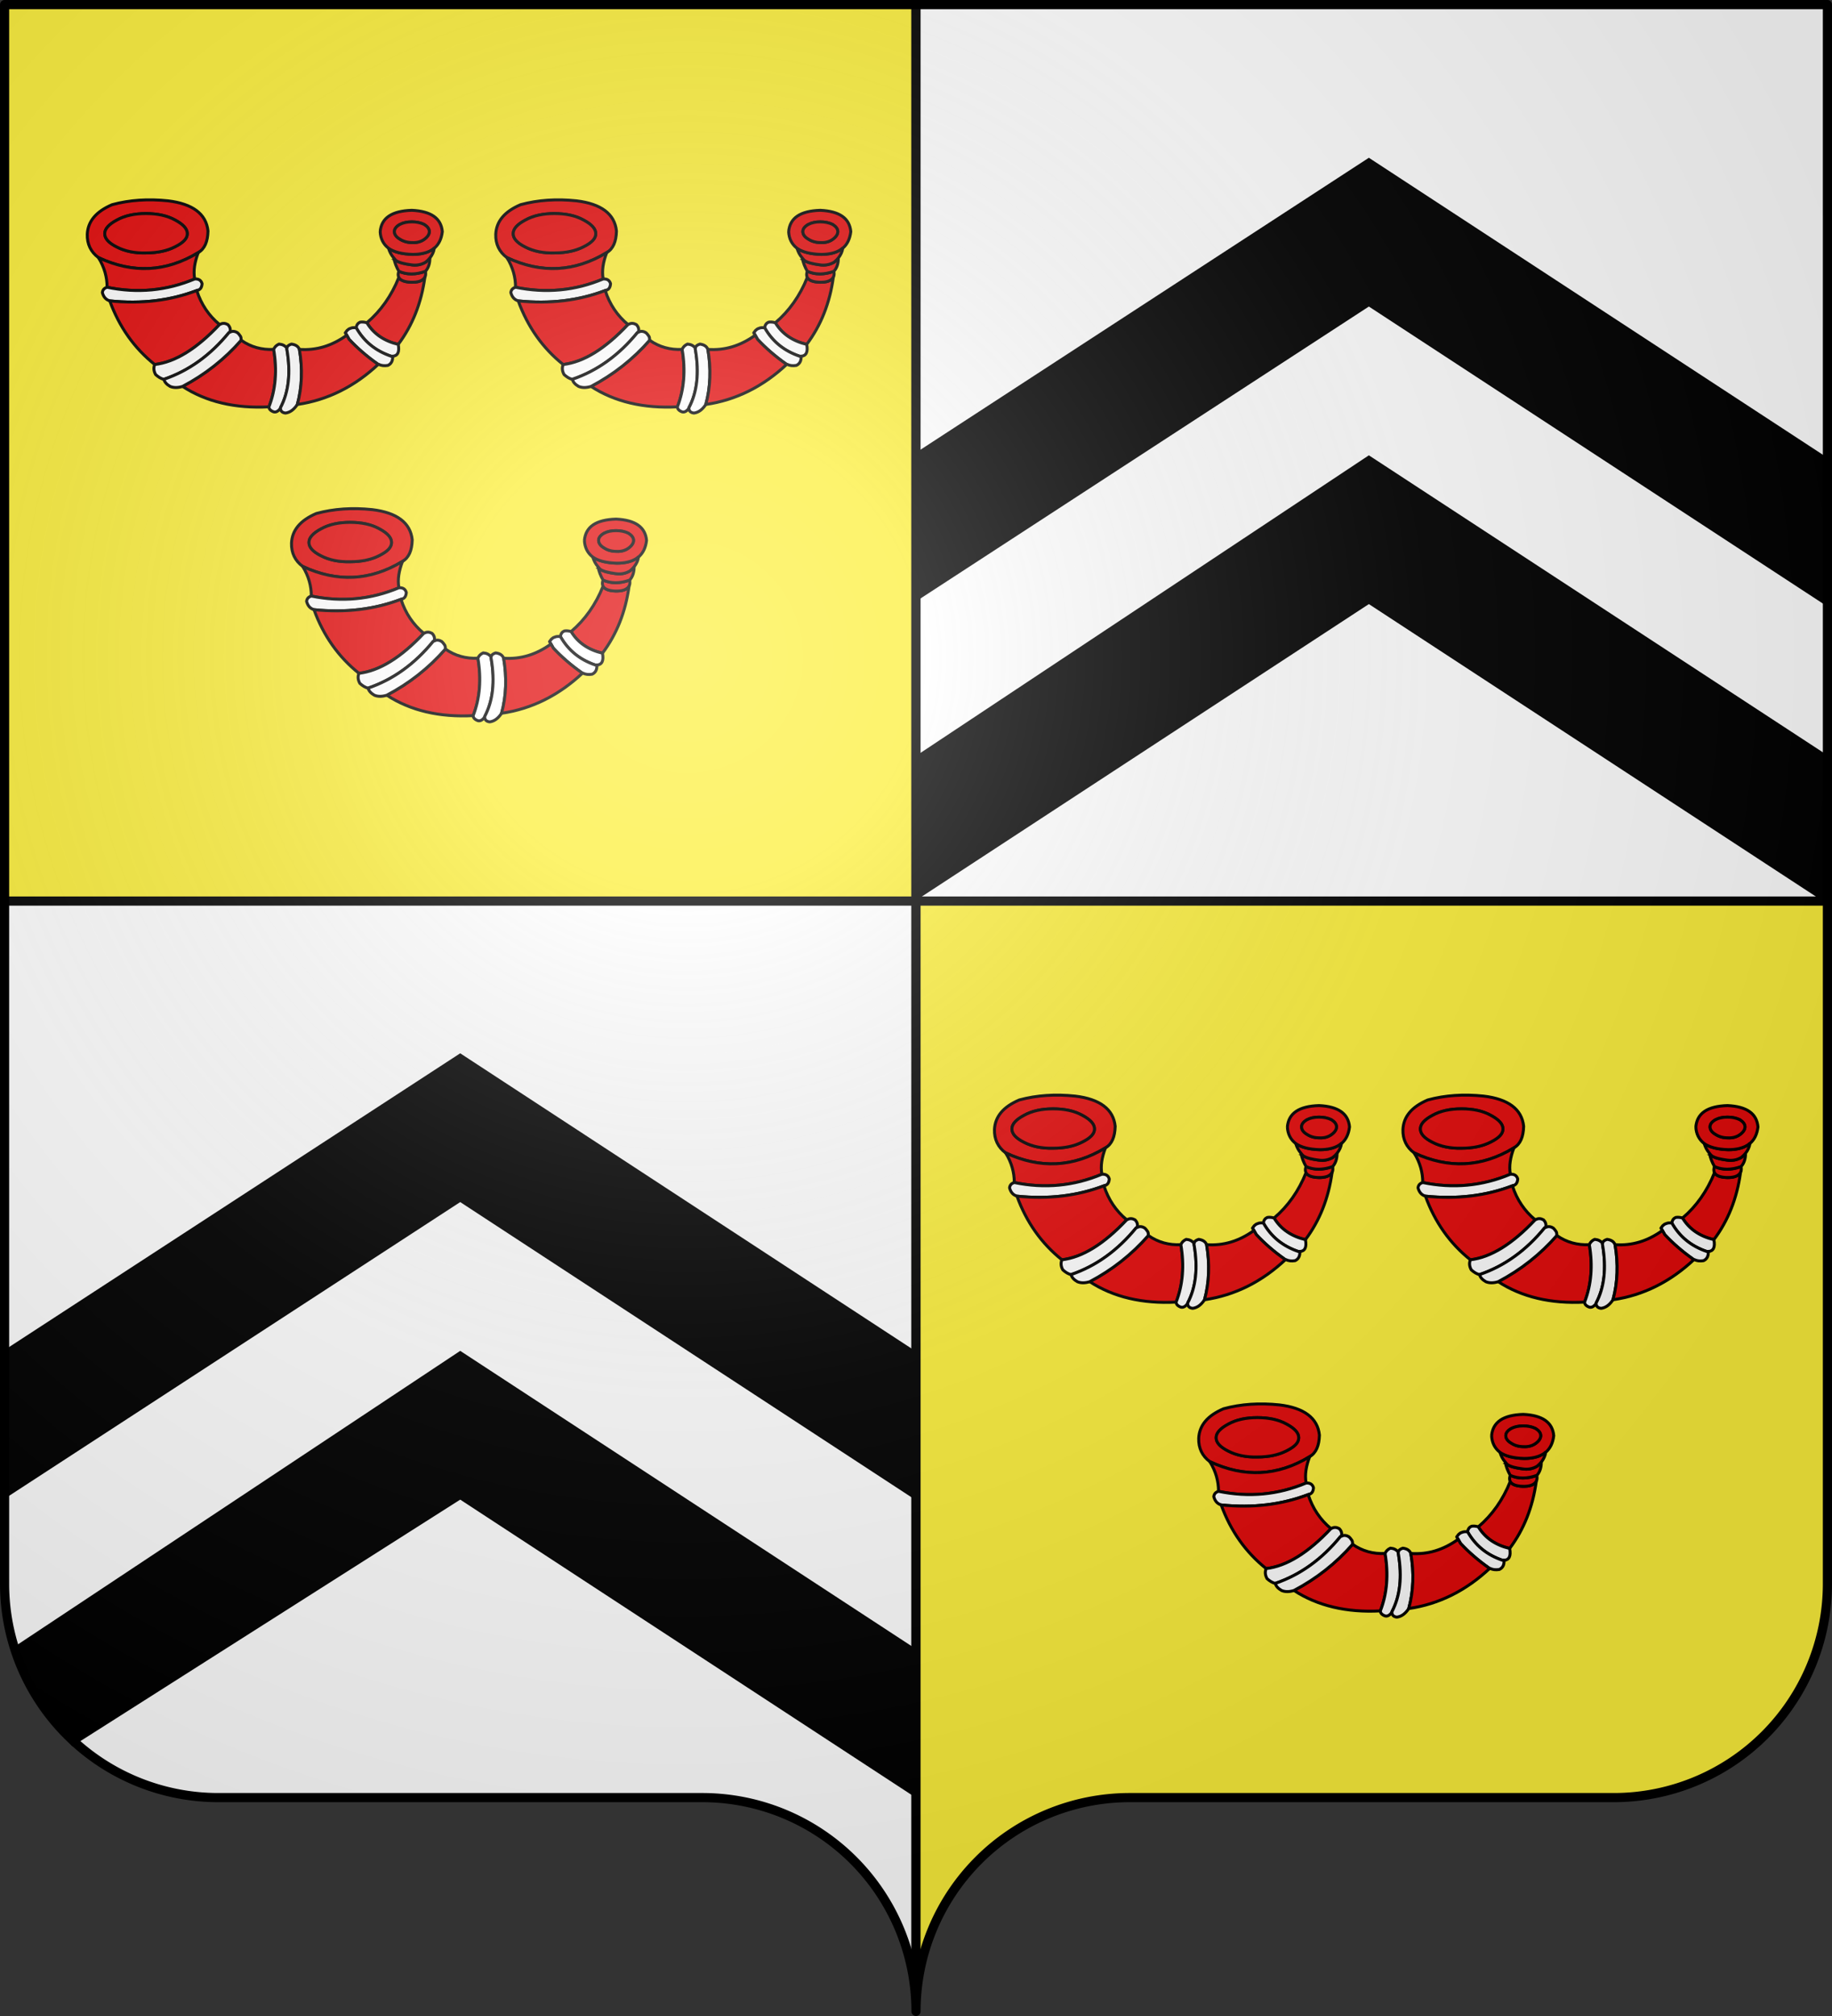 <?xml version="1.0" encoding="UTF-8" standalone="no"?>
<svg
   xmlns:dc="http://purl.org/dc/elements/1.1/"
   xmlns:cc="http://creativecommons.org/ns#"
   xmlns:rdf="http://www.w3.org/1999/02/22-rdf-syntax-ns#"
   xmlns:svg="http://www.w3.org/2000/svg"
   xmlns="http://www.w3.org/2000/svg"
   xmlns:xlink="http://www.w3.org/1999/xlink"
   xmlns:sodipodi="http://sodipodi.sourceforge.net/DTD/sodipodi-0.dtd"
   xmlns:inkscape="http://www.inkscape.org/namespaces/inkscape"
   width="600"
   height="660"
   viewBox="-300 -295 600 660"
   id="svg5310"
   version="1.1"
   inkscape:version="0.48.3.1 r9886"
   sodipodi:docname="CommunesBelgique-Braine-le-Chateau.svg">
  <rect x="-300" y="-295" width="600" height="660" fill="#333333" stroke="none"/>
  <sodipodi:namedview
     pagecolor="#ffffff"
     bordercolor="#666666"
     borderopacity="1"
     objecttolerance="10"
     gridtolerance="10"
     guidetolerance="10"
     inkscape:pageopacity="0"
     inkscape:pageshadow="2"
     inkscape:window-width="1280"
     inkscape:window-height="962"
     id="namedview5341"
     showgrid="false"
     inkscape:zoom="0.68059028"
     inkscape:cx="563.8999"
     inkscape:cy="382.55525"
     inkscape:window-x="-8"
     inkscape:window-y="-8"
     inkscape:window-maximized="1"
     inkscape:current-layer="g5449" />
  <defs
     id="defs5312">
    <radialGradient
       id="Gradient1"
       gradientUnits="userSpaceOnUse"
       cy="-80"
       cx="-75"
       r="405">
      <stop
         stop-color="#fff"
         stop-opacity=".31"
         offset="0"
         id="stop5315" />
      <stop
         stop-color="#fff"
         stop-opacity=".25"
         offset=".19"
         id="stop5317" />
      <stop
         stop-color="#6b6b6b"
         stop-opacity=".125"
         offset=".6"
         id="stop5319" />
      <stop
         stop-opacity=".125"
         offset="1"
         id="stop5321" />
    </radialGradient>
    <clipPath
       id="shield_cut">
      <path
         id="shield"
         d="M-298.5,-293.5 h597 v517 a70,70 0 0,1 -70,70 h-158.5 a70,70 0 0,0 -70,70 70,70 0 0,0 -70,-70 h-158.5 a70,70 0 0,1 -70,-70z"
         style="stroke-linecap:round;stroke-linejoin:round" />
    </clipPath>
  </defs>
  <g
     id="layer4"
     inkscape:label="Fond écu"
     inkscape:groupmode="layer"
     clip-path="url(#shield_cut)"
     style="stroke:#000000;stroke-width:3"
     sodipodi:insensitive="true">
    <rect
       x="-300"
       y="-295"
       width="300"
       height="295"
       id="rect5326"
       style="fill:#fcef3c" />
    <rect
       y="-295"
       width="300"
       height="295"
       id="rect5328"
       style="fill:#ffffff"
       x="0" />
    <rect
       x="-300"
       width="300"
       height="365"
       id="rect5330"
       style="fill:#ffffff"
       y="0" />
    <rect
       width="300"
       height="365"
       id="rect5332"
       style="fill:#fcef3c"
       x="0"
       y="0" />
  </g>
  <g
     id="layer3"
     inkscape:label="Meubles"
     inkscape:groupmode="layer">
    <g
       id="g5395"
       transform="translate(-801.434,-42.12)">
      <g
         id="g3145"
         transform="translate(-217,-158.5)">
        <path
           inkscape:connector-curvature="0"
           d="m 1315.718,200.8 0,-48.706 -148.965,-97.413 -146.833,97.413 -2.133,0 0,48.706 148.965,-97.413 148.965,97.413 z"
           id="use5445" />
        <path
           inkscape:connector-curvature="0"
           d="m 1315.718,103.387 0,-48.706 -148.965,-97.413 -148.965,96.956 0,48.706 148.965,-96.956 148.965,97.413 z"
           id="use5447" />
        <path
           inkscape:connector-curvature="0"
           d="m 1018.126,493.983 0,-48.706 -148.965,-97.413 -146.833,97.413 -0.133,0 c 5.586,11.063 12.953,23.677 19.881,32.057 l 127.084,-80.764 z"
           id="use5445-1"
           sodipodi:nodetypes="cccccccc" />
        <path
           inkscape:connector-curvature="0"
           d="m 1018.126,396.57 0,-48.706 -148.965,-97.413 -148.965,96.956 0,48.706 148.965,-96.956 148.965,97.413 z"
           id="use5447-7" />
      </g>
      <g
         id="g5449"
         transform="matrix(0.969,0,0,0.969,518.613,-259.514)">
        <g
           id="g5583">
          <use
             xlink:href="#horn"
             height="710"
             width="590"
             y="0"
             x="0"
             id="use5107"
             transform="translate(138.056,0)" />
          <use
             xlink:href="#horn"
             height="710"
             width="590"
             y="0"
             x="0"
             id="use5109"
             transform="translate(69.027,104.328)" />
          <g
             id="horn"
             transform="translate(297.764,-123.143)">
            <path
               id="path4119"
               style="fill:#e20909;stroke:#000000"
               d="m -176.692,225.343 c -2.2,-0.1 -3.5,-0.7 -4,-1.6 -2.5,6.2 -6.1,11.3 -10.8,15.3 2.3,3.8 5.9,6.2 10.6,7.3 4.8,-6.4 7.8,-13.9 9,-22.7 -0.7,1.2 -2.2,1.8 -4.8,1.7 z"
               inkscape:connector-curvature="0" />
            <path
               id="path4121"
               style="fill:#e20909;stroke:#000000"
               d="m -180.692,223.743 c 0.5,0.9 1.8,1.5 4,1.6 2.6,0.1 4.1,-0.5 4.8,-1.7 0,-0.1 0,-0.1 0.1,-0.2 0.2,-0.5 0.2,-1.1 0.1,-1.8 -3.3,1.2 -6.3,1.2 -9,0 -0.3,0.8 -0.3,1.5 0,2.1 z"
               inkscape:connector-curvature="0" />
            <path
               id="path4123"
               style="fill:#e20909;stroke:#000000"
               d="m -181.592,218.043 c -0.3,-0.3 -0.6,-0.6 -0.8,-0.9 0.3,1.6 0.9,3.1 1.7,4.5 2.7,1.2 5.7,1.2 9,0 1,-1.1 1.5,-2.6 1.5,-4.5 -0.4,0.5 -0.8,0.9 -1.4,1.4 -1.5,0.9 -3.2,1.2 -5,0.9 -2.2,-0.3 -3.9,-0.7 -5,-1.4 z"
               inkscape:connector-curvature="0" />
            <path
               id="path4125"
               style="fill:#e20909;stroke:#000000"
               d="m -182.392,217.143 c 0.2,0.3 0.5,0.6 0.8,0.9 1.1,0.7 2.8,1.1 5,1.4 1.8,0.3 3.5,0 5,-0.9 0.6,-0.5 1,-0.9 1.4,-1.4 0.8,-1 1.3,-2.1 1.5,-3.3 l -0.1,0 c -0.2,0.2 -0.5,0.4 -0.8,0.6 -1.6,1 -3.8,1.5 -6.4,1.5 -3.6,-0.1 -6.4,-0.8 -8.2,-2.1 0.4,1.2 0.9,2.3 1.8,3.3 z"
               inkscape:connector-curvature="0" />
            <path
               id="path4127"
               style="fill:#e20909;stroke:#000000"
               d="m -186.992,208.243 c 0.1,2.4 1.1,4.3 2.8,5.6 1.8,1.3 4.6,2 8.2,2.1 2.6,0 4.8,-0.5 6.4,-1.5 0.3,-0.2 0.6,-0.4 0.8,-0.6 0,0 0,0 0.1,0 l 0,0 c 1.5,-1.3 2.4,-3.1 2.7,-5.6 -0.4,-4.5 -3.8,-6.9 -10.3,-7.2 -6.8,0.2 -10.3,2.6 -10.7,7.2 z m 10.7,-3.3 c 1.6,0 3,0.3 4.2,0.9 1.1,0.7 1.7,1.5 1.7,2.4 0,0.9 -0.6,1.8 -1.7,2.6 -1.1,0.8 -2.5,1.2 -4.1,1.1 -1.6,0 -3,-0.4 -4.2,-1.2 -1.2,-0.7 -1.8,-1.6 -1.8,-2.5 0,-0.9 0.6,-1.7 1.8,-2.4 1.1,-0.6 2.5,-0.9 4.1,-0.9 z"
               inkscape:connector-curvature="0" />
            <path
               id="path4129"
               style="fill:#e20909;stroke:#000000"
               d="m -172.092,205.843 c -1.2,-0.6 -2.6,-0.9 -4.2,-0.9 -1.6,0 -3,0.3 -4.1,0.9 -1.2,0.7 -1.8,1.5 -1.8,2.4 0,0.9 0.6,1.8 1.8,2.5 1.2,0.8 2.6,1.2 4.2,1.2 1.6,0.1 3,-0.3 4.1,-1.1 1.1,-0.8 1.7,-1.7 1.7,-2.6 0,-0.9 -0.6,-1.7 -1.7,-2.4 z"
               inkscape:connector-curvature="0" />
            <path
               id="path4131"
               style="fill:#e20909;stroke:#000000"
               d="m -285.992,209.143 c -0.1,3.3 1.2,6 3.8,7.9 11.6,5.4 22.8,4.9 33.7,-1.7 2.2,-1.3 3.2,-3.7 3.3,-7.3 -0.6,-5.8 -5.2,-9.2 -13.5,-10.2 -6.7,-0.7 -13,-0.3 -18.9,1.3 -5.4,2.3 -8.2,5.6 -8.4,10 z m 10,4.3 c -2.8,-1.4 -4.1,-2.9 -4.1,-4.5 0,-1.6 1.3,-3.1 4.1,-4.6 2.7,-1.5 6,-2.2 9.8,-2.2 3.9,0 7.2,0.7 9.9,2.2 2.8,1.5 4.1,3 4.1,4.6 0,1.6 -1.3,3 -4.1,4.4 -2.7,1.4 -6,2.1 -9.9,2.1 -3.8,0.1 -7.1,-0.6 -9.8,-2 z"
               inkscape:connector-curvature="0" />
            <path
               id="path4133"
               style="fill:#e20909;stroke:#000000"
               d="m -280.092,208.943 c 0,1.6 1.3,3.1 4.1,4.5 2.7,1.4 6,2.1 9.8,2 3.9,0 7.2,-0.7 9.9,-2.1 2.8,-1.4 4.1,-2.8 4.1,-4.4 0,-1.6 -1.3,-3.1 -4.1,-4.6 -2.7,-1.5 -6,-2.2 -9.9,-2.2 -3.8,0 -7.1,0.7 -9.8,2.2 -2.8,1.5 -4.1,3 -4.1,4.6 z"
               inkscape:connector-curvature="0" />
            <path
               id="path4135"
               style="fill:#e20909;stroke:#000000"
               d="m -282.192,217.043 c 2,3.3 2.9,6.6 2.9,10 10.2,2.1 20.1,1.2 29.6,-2.8 -0.5,-2.8 0,-5.7 1.2,-8.9 -10.9,6.6 -22.1,7.1 -33.7,1.7 z"
               inkscape:connector-curvature="0" />
            <path
               id="path4137"
               style="fill:#ffffff;stroke:#000000;stroke-linecap:round;stroke-linejoin:round"
               d="m -247.192,225.843 c -0.3,-1.1 -1.1,-1.7 -2.5,-1.6 -9.5,4 -19.4,4.9 -29.6,2.8 -1,0.3 -1.5,0.9 -1.6,1.8 0.4,1.5 1.2,2.4 2.5,2.8 10.7,1.1 20.5,-0.1 29.4,-3.5 1.2,-0.2 1.7,-1 1.8,-2.3 z"
               inkscape:connector-curvature="0" />
            <path
               id="path4139"
               style="fill:#e20909;stroke:#000000"
               d="m -233.992,244.943 c -5.6,6.4 -12.2,11.6 -19.8,15.6 8,5.2 17.8,7.5 29.2,6.9 2.3,-5.9 2.8,-12.4 1.6,-19.4 -4,0.2 -7.7,-0.8 -11,-3.1 z"
               inkscape:connector-curvature="0" />
            <path
               id="path4141"
               style="fill:#e20909;stroke:#000000"
               d="m -241.292,239.643 c -3.6,-3 -6.2,-6.8 -7.7,-11.5 -8.9,3.4 -18.7,4.6 -29.4,3.5 3.2,8.8 8.3,16 15.2,21.5 6.9,-0.8 14.2,-5.3 21.9,-13.5 z"
               inkscape:connector-curvature="0" />
            <path
               id="path4143"
               style="fill:#ffffff;stroke:#000000;stroke-linecap:round;stroke-linejoin:round"
               d="m -180.892,246.343 c -4.7,-1.1 -8.3,-3.5 -10.6,-7.3 -0.9,-0.3 -1.7,-0.3 -2.3,-0.2 -0.7,0.3 -1.2,0.9 -1.3,1.9 2.6,4.6 6.5,7.8 11.8,9.6 0.2,0 0.3,0 0.5,0 1.7,-0.1 2.4,-1.4 1.9,-4 z"
               inkscape:connector-curvature="0" />
            <path
               id="path4145"
               style="fill:#ffffff;stroke:#000000;stroke-linecap:round;stroke-linejoin:round"
               d="m -239.992,239.243 c -0.5,0 -0.8,0.2 -1.3,0.4 -7.7,8.2 -15,12.7 -21.9,13.5 -0.5,1.2 -0.3,2.3 0.3,3.4 0.9,0.8 1.8,1.4 2.8,1.6 8.5,-2.9 15.8,-8.2 22,-15.8 0.1,0 0.1,-0.1 0.3,-0.1 0.3,-0.9 0.1,-1.8 -0.7,-2.6 -0.2,-0.1 -0.5,-0.2 -0.7,-0.3 -0.3,-0.1 -0.5,-0.1 -0.8,-0.1 z"
               inkscape:connector-curvature="0" />
            <path
               id="path4147"
               style="fill:#ffffff;stroke:#000000;stroke-linecap:round;stroke-linejoin:round"
               d="m -237.792,242.243 c -0.2,0 -0.2,0.1 -0.3,0.1 -6.2,7.6 -13.5,12.9 -22,15.8 0.2,0.9 0.9,1.7 2.1,2.4 1.2,0.5 2.6,0.5 4.2,0 7.6,-4 14.2,-9.2 19.8,-15.6 0,-0.5 0,-0.9 -0.2,-1.3 -0.3,-0.4 -0.6,-0.9 -1.1,-1.3 -0.2,0 -0.2,-0.1 -0.4,-0.2 -0.8,-0.3 -1.4,-0.3 -2.1,0.1 z"
               inkscape:connector-curvature="0" />
            <path
               id="path4149"
               style="fill:#ffffff;stroke:#000000;stroke-linecap:round;stroke-linejoin:round"
               d="m -222.992,248.043 c 1.2,7 0.7,13.5 -1.6,19.4 0,0.7 0.5,1.3 1.6,1.7 0.8,0.2 1.5,-0.2 2.3,-1.2 0,-0.1 0,-0.1 0,-0.2 2.8,-5.3 3.5,-11.8 2.2,-19.5 -0.1,-0.2 -0.1,-0.4 0,-0.6 -0.7,-0.9 -1.5,-1.3 -2.7,-1.4 -0.9,0.4 -1.5,1 -1.8,1.8 z"
               inkscape:connector-curvature="0" />
            <path
               id="path4151"
               style="fill:#ffffff;stroke:#000000;stroke-linecap:round;stroke-linejoin:round"
               d="m -218.492,247.643 c -0.1,0.2 -0.1,0.4 0,0.6 1.3,7.7 0.6,14.2 -2.2,19.5 0,0.1 0,0.1 0,0.2 0,0.9 0.6,1.5 1.7,1.6 1.5,-0.2 2.8,-1.1 4,-2.9 1.6,-5.9 1.8,-12.1 0.7,-18.6 -0.4,-1 -1.2,-1.6 -2.7,-1.8 -0.9,0.3 -1.5,0.7 -1.5,1.4 z"
               inkscape:connector-curvature="0" />
            <path
               id="path4153"
               style="fill:#ffffff;stroke:#000000;stroke-linecap:round;stroke-linejoin:round"
               d="m -182.792,250.343 c -0.2,0 -0.3,0 -0.5,0 -5.3,-1.8 -9.2,-5 -11.8,-9.6 -0.7,-0.1 -1.4,-0.1 -2,0.2 -0.4,0.1 -0.8,0.4 -1.1,0.7 -0.2,0.3 -0.4,0.5 -0.6,0.8 l 0.5,0.8 0.8,1.4 c 2.7,2.9 5.9,5.7 9.6,8.3 0.1,0 0.2,0.1 0.3,0.1 1,0.5 2,0.6 3.2,0.4 1.1,-0.5 1.7,-1.5 1.6,-3.1 z"
               inkscape:connector-curvature="0" />
            <path
               id="path4155"
               style="fill:#e20909;stroke:#000000"
               d="m -187.592,253.043 c -0.1,0 -0.2,-0.1 -0.3,-0.1 -3.7,-2.6 -6.9,-5.4 -9.6,-8.3 l -0.8,-1.4 c -5,3.6 -10.3,5.2 -16,4.8 1.1,6.5 0.9,12.7 -0.7,18.6 10.3,-1.5 19.4,-6.1 27.4,-13.6 z"
               inkscape:connector-curvature="0" />
          </g>
        </g>
        <g
           transform="translate(306.62,302.471)"
           id="g5583-2">
          <use
             xlink:href="#horn-6"
             height="710"
             width="590"
             y="0"
             x="0"
             id="use5107-2"
             transform="translate(138.056,0)" />
          <use
             xlink:href="#horn-6"
             height="710"
             width="590"
             y="0"
             x="0"
             id="use5109-1"
             transform="translate(69.027,104.328)" />
          <g
             id="horn-6"
             transform="translate(297.764,-123.143)">
            <path
               id="path4119-8"
               style="fill:#e20909;stroke:#000000"
               d="m -176.692,225.343 c -2.2,-0.1 -3.5,-0.7 -4,-1.6 -2.5,6.2 -6.1,11.3 -10.8,15.3 2.3,3.8 5.9,6.2 10.6,7.3 4.8,-6.4 7.8,-13.9 9,-22.7 -0.7,1.2 -2.2,1.8 -4.8,1.7 z"
               inkscape:connector-curvature="0" />
            <path
               id="path4121-5"
               style="fill:#e20909;stroke:#000000"
               d="m -180.692,223.743 c 0.5,0.9 1.8,1.5 4,1.6 2.6,0.1 4.1,-0.5 4.8,-1.7 0,-0.1 0,-0.1 0.1,-0.2 0.2,-0.5 0.2,-1.1 0.1,-1.8 -3.3,1.2 -6.3,1.2 -9,0 -0.3,0.8 -0.3,1.5 0,2.1 z"
               inkscape:connector-curvature="0" />
            <path
               id="path4123-7"
               style="fill:#e20909;stroke:#000000"
               d="m -181.592,218.043 c -0.3,-0.3 -0.6,-0.6 -0.8,-0.9 0.3,1.6 0.9,3.1 1.7,4.5 2.7,1.2 5.7,1.2 9,0 1,-1.1 1.5,-2.6 1.5,-4.5 -0.4,0.5 -0.8,0.9 -1.4,1.4 -1.5,0.9 -3.2,1.2 -5,0.9 -2.2,-0.3 -3.9,-0.7 -5,-1.4 z"
               inkscape:connector-curvature="0" />
            <path
               id="path4125-6"
               style="fill:#e20909;stroke:#000000"
               d="m -182.392,217.143 c 0.2,0.3 0.5,0.6 0.8,0.9 1.1,0.7 2.8,1.1 5,1.4 1.8,0.3 3.5,0 5,-0.9 0.6,-0.5 1,-0.9 1.4,-1.4 0.8,-1 1.3,-2.1 1.5,-3.3 l -0.1,0 c -0.2,0.2 -0.5,0.4 -0.8,0.6 -1.6,1 -3.8,1.5 -6.4,1.5 -3.6,-0.1 -6.4,-0.8 -8.2,-2.1 0.4,1.2 0.9,2.3 1.8,3.3 z"
               inkscape:connector-curvature="0" />
            <path
               id="path4127-1"
               style="fill:#e20909;stroke:#000000"
               d="m -186.992,208.243 c 0.1,2.4 1.1,4.3 2.8,5.6 1.8,1.3 4.6,2 8.2,2.1 2.6,0 4.8,-0.5 6.4,-1.5 0.3,-0.2 0.6,-0.4 0.8,-0.6 0,0 0,0 0.1,0 l 0,0 c 1.5,-1.3 2.4,-3.1 2.7,-5.6 -0.4,-4.5 -3.8,-6.9 -10.3,-7.2 -6.8,0.2 -10.3,2.6 -10.7,7.2 z m 10.7,-3.3 c 1.6,0 3,0.3 4.2,0.9 1.1,0.7 1.7,1.5 1.7,2.4 0,0.9 -0.6,1.8 -1.7,2.6 -1.1,0.8 -2.5,1.2 -4.1,1.1 -1.6,0 -3,-0.4 -4.2,-1.2 -1.2,-0.7 -1.8,-1.6 -1.8,-2.5 0,-0.9 0.6,-1.7 1.8,-2.4 1.1,-0.6 2.5,-0.9 4.1,-0.9 z"
               inkscape:connector-curvature="0" />
            <path
               id="path4129-8"
               style="fill:#e20909;stroke:#000000"
               d="m -172.092,205.843 c -1.2,-0.6 -2.6,-0.9 -4.2,-0.9 -1.6,0 -3,0.3 -4.1,0.9 -1.2,0.7 -1.8,1.5 -1.8,2.4 0,0.9 0.6,1.8 1.8,2.5 1.2,0.8 2.6,1.2 4.2,1.2 1.6,0.1 3,-0.3 4.1,-1.1 1.1,-0.8 1.7,-1.7 1.7,-2.6 0,-0.9 -0.6,-1.7 -1.7,-2.4 z"
               inkscape:connector-curvature="0" />
            <path
               id="path4131-9"
               style="fill:#e20909;stroke:#000000"
               d="m -285.992,209.143 c -0.1,3.3 1.2,6 3.8,7.9 11.6,5.4 22.8,4.9 33.7,-1.7 2.2,-1.3 3.2,-3.7 3.3,-7.3 -0.6,-5.8 -5.2,-9.2 -13.5,-10.2 -6.7,-0.7 -13,-0.3 -18.9,1.3 -5.4,2.3 -8.2,5.6 -8.4,10 z m 10,4.3 c -2.8,-1.4 -4.1,-2.9 -4.1,-4.5 0,-1.6 1.3,-3.1 4.1,-4.6 2.7,-1.5 6,-2.2 9.8,-2.2 3.9,0 7.2,0.7 9.9,2.2 2.8,1.5 4.1,3 4.1,4.6 0,1.6 -1.3,3 -4.1,4.4 -2.7,1.4 -6,2.1 -9.9,2.1 -3.8,0.1 -7.1,-0.6 -9.8,-2 z"
               inkscape:connector-curvature="0" />
            <path
               id="path4133-2"
               style="fill:#e20909;stroke:#000000"
               d="m -280.092,208.943 c 0,1.6 1.3,3.1 4.1,4.5 2.7,1.4 6,2.1 9.8,2 3.9,0 7.2,-0.7 9.9,-2.1 2.8,-1.4 4.1,-2.8 4.1,-4.4 0,-1.6 -1.3,-3.1 -4.1,-4.6 -2.7,-1.5 -6,-2.2 -9.9,-2.2 -3.8,0 -7.1,0.7 -9.8,2.2 -2.8,1.5 -4.1,3 -4.1,4.6 z"
               inkscape:connector-curvature="0" />
            <path
               id="path4135-7"
               style="fill:#e20909;stroke:#000000"
               d="m -282.192,217.043 c 2,3.3 2.9,6.6 2.9,10 10.2,2.1 20.1,1.2 29.6,-2.8 -0.5,-2.8 0,-5.7 1.2,-8.9 -10.9,6.6 -22.1,7.1 -33.7,1.7 z"
               inkscape:connector-curvature="0" />
            <path
               id="path4137-9"
               style="fill:#ffffff;stroke:#000000;stroke-linecap:round;stroke-linejoin:round"
               d="m -247.192,225.843 c -0.3,-1.1 -1.1,-1.7 -2.5,-1.6 -9.5,4 -19.4,4.9 -29.6,2.8 -1,0.3 -1.5,0.9 -1.6,1.8 0.4,1.5 1.2,2.4 2.5,2.8 10.7,1.1 20.5,-0.1 29.4,-3.5 1.2,-0.2 1.7,-1 1.8,-2.3 z"
               inkscape:connector-curvature="0" />
            <path
               id="path4139-5"
               style="fill:#e20909;stroke:#000000"
               d="m -233.992,244.943 c -5.6,6.4 -12.2,11.6 -19.8,15.6 8,5.2 17.8,7.5 29.2,6.9 2.3,-5.9 2.8,-12.4 1.6,-19.4 -4,0.2 -7.7,-0.8 -11,-3.1 z"
               inkscape:connector-curvature="0" />
            <path
               id="path4141-4"
               style="fill:#e20909;stroke:#000000"
               d="m -241.292,239.643 c -3.6,-3 -6.2,-6.8 -7.7,-11.5 -8.9,3.4 -18.7,4.6 -29.4,3.5 3.2,8.8 8.3,16 15.2,21.5 6.9,-0.8 14.2,-5.3 21.9,-13.5 z"
               inkscape:connector-curvature="0" />
            <path
               id="path4143-3"
               style="fill:#ffffff;stroke:#000000;stroke-linecap:round;stroke-linejoin:round"
               d="m -180.892,246.343 c -4.7,-1.1 -8.3,-3.5 -10.6,-7.3 -0.9,-0.3 -1.7,-0.3 -2.3,-0.2 -0.7,0.3 -1.2,0.9 -1.3,1.9 2.6,4.6 6.5,7.8 11.8,9.6 0.2,0 0.3,0 0.5,0 1.7,-0.1 2.4,-1.4 1.9,-4 z"
               inkscape:connector-curvature="0" />
            <path
               id="path4145-1"
               style="fill:#ffffff;stroke:#000000;stroke-linecap:round;stroke-linejoin:round"
               d="m -239.992,239.243 c -0.5,0 -0.8,0.2 -1.3,0.4 -7.7,8.2 -15,12.7 -21.9,13.5 -0.5,1.2 -0.3,2.3 0.3,3.4 0.9,0.8 1.8,1.4 2.8,1.6 8.5,-2.9 15.8,-8.2 22,-15.8 0.1,0 0.1,-0.1 0.3,-0.1 0.3,-0.9 0.1,-1.8 -0.7,-2.6 -0.2,-0.1 -0.5,-0.2 -0.7,-0.3 -0.3,-0.1 -0.5,-0.1 -0.8,-0.1 z"
               inkscape:connector-curvature="0" />
            <path
               id="path4147-2"
               style="fill:#ffffff;stroke:#000000;stroke-linecap:round;stroke-linejoin:round"
               d="m -237.792,242.243 c -0.2,0 -0.2,0.1 -0.3,0.1 -6.2,7.6 -13.5,12.9 -22,15.8 0.2,0.9 0.9,1.7 2.1,2.4 1.2,0.5 2.6,0.5 4.2,0 7.6,-4 14.2,-9.2 19.8,-15.6 0,-0.5 0,-0.9 -0.2,-1.3 -0.3,-0.4 -0.6,-0.9 -1.1,-1.3 -0.2,0 -0.2,-0.1 -0.4,-0.2 -0.8,-0.3 -1.4,-0.3 -2.1,0.1 z"
               inkscape:connector-curvature="0" />
            <path
               id="path4149-3"
               style="fill:#ffffff;stroke:#000000;stroke-linecap:round;stroke-linejoin:round"
               d="m -222.992,248.043 c 1.2,7 0.7,13.5 -1.6,19.4 0,0.7 0.5,1.3 1.6,1.7 0.8,0.2 1.5,-0.2 2.3,-1.2 0,-0.1 0,-0.1 0,-0.2 2.8,-5.3 3.5,-11.8 2.2,-19.5 -0.1,-0.2 -0.1,-0.4 0,-0.6 -0.7,-0.9 -1.5,-1.3 -2.7,-1.4 -0.9,0.4 -1.5,1 -1.8,1.8 z"
               inkscape:connector-curvature="0" />
            <path
               id="path4151-3"
               style="fill:#ffffff;stroke:#000000;stroke-linecap:round;stroke-linejoin:round"
               d="m -218.492,247.643 c -0.1,0.2 -0.1,0.4 0,0.6 1.3,7.7 0.6,14.2 -2.2,19.5 0,0.1 0,0.1 0,0.2 0,0.9 0.6,1.5 1.7,1.6 1.5,-0.2 2.8,-1.1 4,-2.9 1.6,-5.9 1.8,-12.1 0.7,-18.6 -0.4,-1 -1.2,-1.6 -2.7,-1.8 -0.9,0.3 -1.5,0.7 -1.5,1.4 z"
               inkscape:connector-curvature="0" />
            <path
               id="path4153-4"
               style="fill:#ffffff;stroke:#000000;stroke-linecap:round;stroke-linejoin:round"
               d="m -182.792,250.343 c -0.2,0 -0.3,0 -0.5,0 -5.3,-1.8 -9.2,-5 -11.8,-9.6 -0.7,-0.1 -1.4,-0.1 -2,0.2 -0.4,0.1 -0.8,0.4 -1.1,0.7 -0.2,0.3 -0.4,0.5 -0.6,0.8 l 0.5,0.8 0.8,1.4 c 2.7,2.9 5.9,5.7 9.6,8.3 0.1,0 0.2,0.1 0.3,0.1 1,0.5 2,0.6 3.2,0.4 1.1,-0.5 1.7,-1.5 1.6,-3.1 z"
               inkscape:connector-curvature="0" />
            <path
               id="path4155-1"
               style="fill:#e20909;stroke:#000000"
               d="m -187.592,253.043 c -0.1,0 -0.2,-0.1 -0.3,-0.1 -3.7,-2.6 -6.9,-5.4 -9.6,-8.3 l -0.8,-1.4 c -5,3.6 -10.3,5.2 -16,4.8 1.1,6.5 0.9,12.7 -0.7,18.6 10.3,-1.5 19.4,-6.1 27.4,-13.6 z"
               inkscape:connector-curvature="0" />
          </g>
        </g>
      </g>
    </g>
  </g>
  <g
     id="layer2"
     inkscape:label="Reflet final"
     inkscape:groupmode="layer"
     sodipodi:insensitive="true">
    <use
       xlink:href="#shield"
       fill="url(#Gradient1)"
       id="use5336" />
  </g>
  <g
     id="layer1"
     inkscape:label="Contour final"
     inkscape:groupmode="layer"
     sodipodi:insensitive="true">
    <use
       xlink:href="#shield"
       style="fill:none;stroke:#000;stroke-width:3"
       id="use5339" />
  </g>
</svg>

